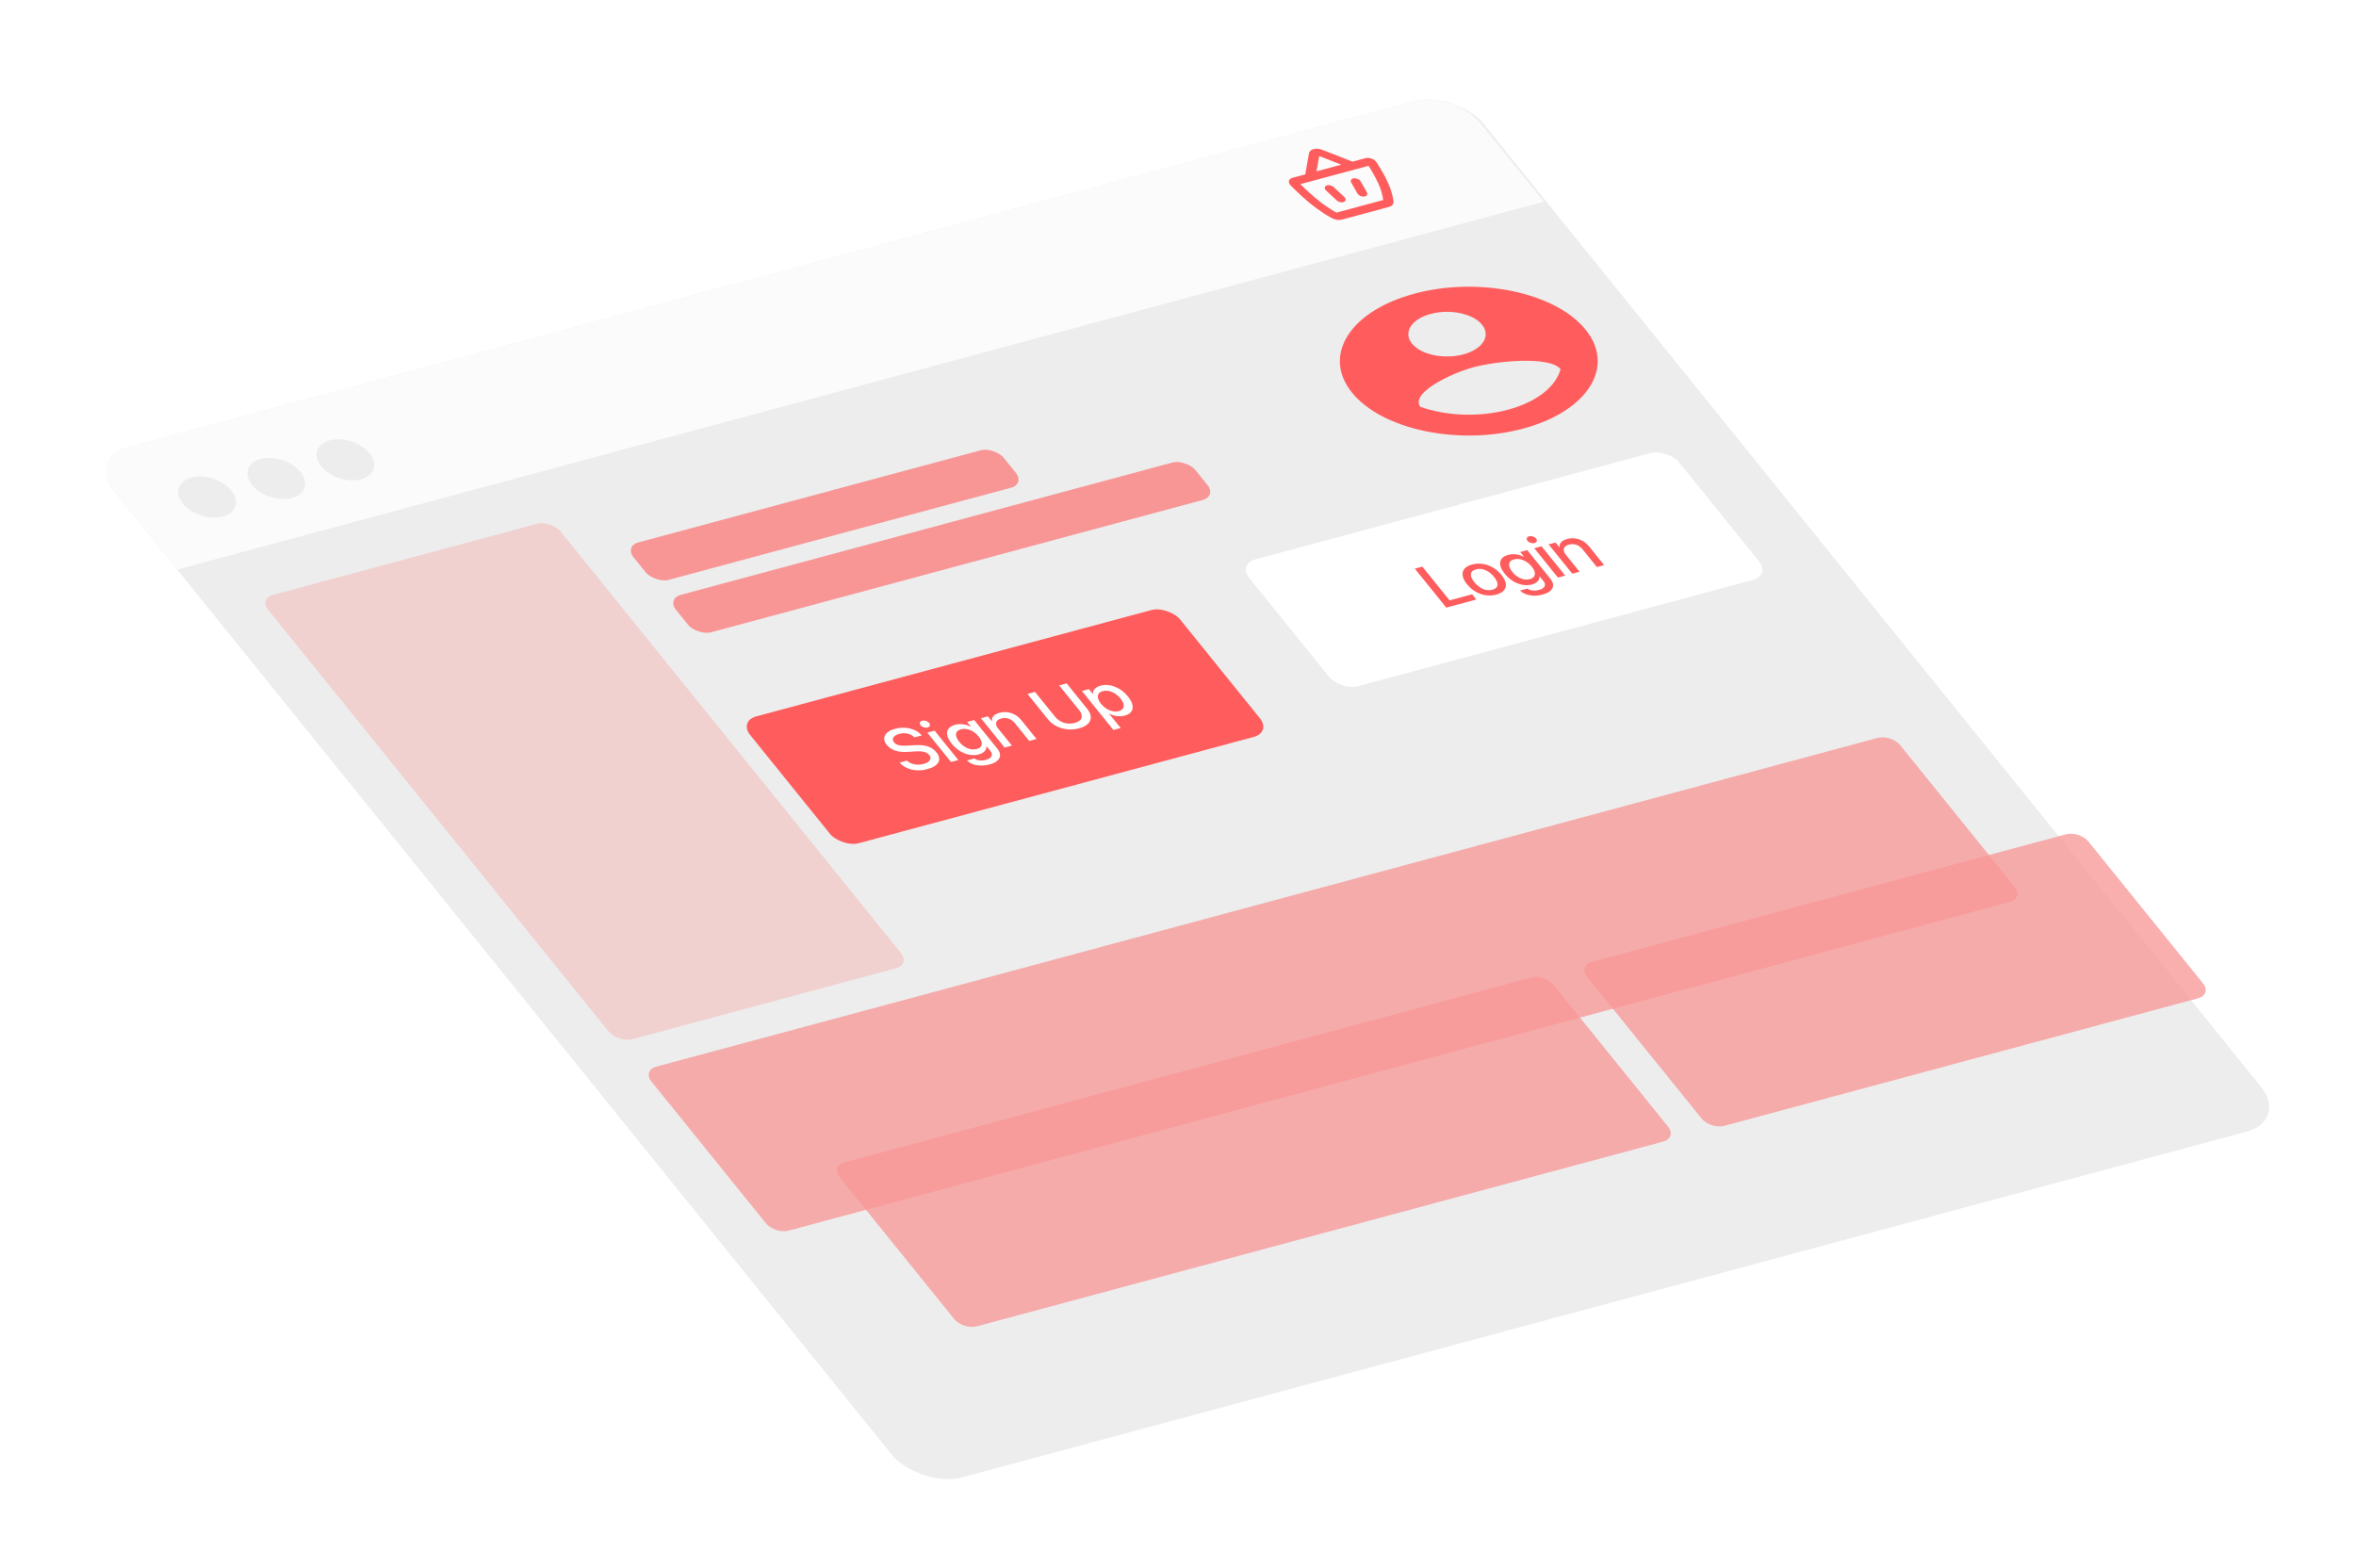 <?xml version="1.0" encoding="UTF-8"?> <svg xmlns="http://www.w3.org/2000/svg" width="329" height="219" viewBox="0 0 329 219" fill="none"><g filter="url(#filter0_d_165_214)"><rect width="197.873" height="185.021" rx="6" transform="matrix(0.966 -0.26 0.628 0.778 18 52.356)" fill="#EDEDED"></rect><path fill-rule="evenodd" clip-rule="evenodd" d="M194.607 43.201C198.806 48.4 209.523 50.651 218.528 48.227C227.533 45.803 231.433 39.616 227.234 34.418C223.035 29.219 212.319 26.967 203.314 29.392C194.308 31.816 190.408 38.002 194.607 43.201ZM212.772 33.725C214.035 35.288 212.868 37.139 210.16 37.868C207.452 38.597 204.247 37.923 202.984 36.36C201.721 34.797 202.888 32.946 205.596 32.217C208.304 31.488 211.509 32.162 212.772 33.725ZM204.16 45.193C202.695 43.305 208.343 40.535 211.605 39.657C214.852 38.783 222.174 38.062 223.736 39.923C223.108 42.316 220.476 44.492 216.398 45.59C212.319 46.688 207.74 46.453 204.16 45.193Z" fill="#FF5D5D"></path><rect width="53.499" height="6.726" rx="2" transform="matrix(0.966 -0.26 0.628 0.778 93.025 64.645)" fill="#F89696"></rect><rect width="75.086" height="6.726" rx="2" transform="matrix(0.966 -0.26 0.628 0.778 98.942 71.97)" fill="#F89696"></rect><rect width="42.233" height="79.792" rx="2" transform="matrix(0.966 -0.26 0.628 0.778 42 71.97)" fill="#F89696" fill-opacity="0.33"></rect><path fill-rule="evenodd" clip-rule="evenodd" d="M96.779 139.418C96.085 138.559 96.387 137.63 97.454 137.342L267.996 91.433C269.062 91.145 270.489 91.609 271.183 92.469L287.163 112.252C287.857 113.111 287.555 114.041 286.489 114.328L115.947 160.238C114.88 160.525 113.453 160.061 112.759 159.202L96.779 139.418Z" fill="#F89696" fill-opacity="0.76"></path><path d="M21.77 57.023C19.688 54.446 20.594 51.658 23.794 50.796L203.041 2.543C206.24 1.682 210.522 3.073 212.605 5.651L221.402 16.542L30.567 67.914L21.77 57.023Z" fill="#FBFBFB"></path><path fill-rule="evenodd" clip-rule="evenodd" d="M36.936 60.518C38.803 60.015 39.331 58.389 38.117 56.885C36.902 55.381 34.404 54.57 32.538 55.072C30.671 55.575 30.143 57.201 31.358 58.705C32.572 60.208 35.07 61.02 36.936 60.518ZM46.593 57.918C48.459 57.416 48.988 55.789 47.773 54.286C46.558 52.782 44.061 51.97 42.194 52.473C40.328 52.975 39.799 54.602 41.014 56.105C42.228 57.609 44.726 58.421 46.593 57.918ZM57.429 51.686C58.644 53.19 58.115 54.816 56.249 55.319C54.382 55.821 51.885 55.01 50.67 53.506C49.455 52.002 49.984 50.376 51.85 49.873C53.717 49.371 56.215 50.182 57.429 51.686Z" fill="#EDEDED"></path><g clip-path="url(#clip0_165_214)"><path d="M188.604 9.795C188.628 9.661 188.693 9.54 188.796 9.44C188.899 9.339 189.037 9.26 189.201 9.209C189.365 9.159 189.552 9.136 189.749 9.144C189.946 9.152 190.149 9.19 190.346 9.255L190.458 9.296L194.685 10.951L196.486 10.466C196.613 10.431 196.755 10.419 196.904 10.429C197.054 10.44 197.206 10.473 197.352 10.526C197.498 10.579 197.634 10.651 197.751 10.738C197.868 10.825 197.964 10.924 198.032 11.029L198.277 11.417L198.507 11.793L198.675 12.075L198.852 12.38L199.032 12.702L199.213 13.037L199.39 13.38C199.478 13.553 199.562 13.728 199.643 13.903C199.854 14.366 200.025 14.831 200.155 15.294L200.234 15.593L200.296 15.865L200.345 16.109L200.364 16.218L200.406 16.497C200.453 16.846 200.23 17.119 199.864 17.248L199.77 17.277L193.203 19.044C192.994 19.103 192.75 19.114 192.498 19.076C192.247 19.039 191.997 18.954 191.776 18.832L191.459 18.651L191.205 18.5C191.159 18.473 191.113 18.445 191.067 18.416L190.77 18.23C190.078 17.789 189.424 17.317 188.815 16.818C188.697 16.721 188.58 16.623 188.464 16.525L188.124 16.233L187.798 15.945L187.49 15.666L187.199 15.396L186.929 15.141L186.683 14.904L186.36 14.586L186.102 14.327C186.078 14.303 186.055 14.279 186.031 14.255C185.942 14.163 185.875 14.063 185.835 13.962C185.794 13.861 185.782 13.76 185.798 13.665C185.813 13.571 185.857 13.484 185.926 13.411C185.996 13.338 186.089 13.279 186.201 13.239L186.28 13.213L188.084 12.728L188.604 9.795ZM196.927 11.531L187.41 14.093L187.637 14.318L187.898 14.572L188.191 14.851L188.511 15.149C188.622 15.25 188.736 15.354 188.855 15.46L189.218 15.78C189.405 15.942 189.599 16.105 189.795 16.267C190.345 16.717 190.935 17.143 191.56 17.542L191.851 17.724L192.112 17.882L192.337 18.012L192.435 18.068L198.969 16.308L198.943 16.136L198.907 15.93L198.858 15.693C198.755 15.232 198.579 14.632 198.281 13.982C198.16 13.719 198.027 13.454 197.891 13.195L197.686 12.814L197.479 12.45L197.378 12.276L197.186 11.951L197.008 11.661L196.927 11.531ZM192.068 14.518L193.548 15.895C193.67 16.015 193.732 16.152 193.721 16.279C193.71 16.406 193.627 16.512 193.489 16.574C193.351 16.637 193.169 16.651 192.982 16.614C192.795 16.576 192.617 16.491 192.487 16.375L191.007 14.998C190.939 14.938 190.887 14.872 190.852 14.804C190.817 14.736 190.8 14.667 190.803 14.601C190.806 14.535 190.828 14.474 190.868 14.42C190.908 14.367 190.965 14.323 191.036 14.291C191.107 14.259 191.191 14.239 191.281 14.233C191.372 14.227 191.469 14.235 191.565 14.256C191.661 14.277 191.755 14.312 191.842 14.356C191.928 14.401 192.005 14.456 192.068 14.518ZM194.795 13.289L194.87 13.276C195.031 13.257 195.214 13.283 195.382 13.351C195.55 13.418 195.692 13.523 195.781 13.644L195.818 13.702L196.695 15.242C196.768 15.371 196.774 15.503 196.712 15.611C196.65 15.718 196.524 15.794 196.361 15.822C196.197 15.85 196.008 15.828 195.832 15.761C195.656 15.694 195.507 15.587 195.414 15.461L195.376 15.403L194.499 13.863C194.429 13.739 194.42 13.612 194.474 13.506C194.528 13.4 194.642 13.323 194.795 13.289ZM190.034 10.168L189.655 12.305L193.113 11.374L190.034 10.168Z" fill="#FF5D5D"></path></g><g filter="url(#filter1_d_165_214)"><rect width="62.134" height="22.771" rx="2.483" transform="matrix(0.966 -0.26 0.628 0.778 111 86.075)" fill="#FF5D5D"></rect><path d="M133.429 91.879L134.463 91.6C134.718 91.859 135.06 92.031 135.488 92.114C135.917 92.198 136.354 92.18 136.801 92.06C137.225 91.945 137.511 91.772 137.658 91.54C137.807 91.306 137.784 91.068 137.587 90.824C137.416 90.613 137.179 90.467 136.875 90.387C136.568 90.304 136.162 90.278 135.656 90.311L134.643 90.377C133.925 90.423 133.321 90.367 132.831 90.208C132.345 90.048 131.948 89.778 131.642 89.398C131.264 88.931 131.184 88.488 131.402 88.071C131.623 87.654 132.096 87.347 132.82 87.152C133.532 86.961 134.231 86.952 134.918 87.125C135.603 87.296 136.143 87.614 136.539 88.08L135.518 88.355C135.27 88.094 134.953 87.921 134.568 87.835C134.186 87.748 133.791 87.759 133.382 87.869C132.976 87.978 132.706 88.143 132.572 88.363C132.441 88.582 132.473 88.812 132.668 89.053C132.822 89.244 133.045 89.376 133.334 89.448C133.622 89.517 134.02 89.537 134.528 89.507L135.392 89.454C136.19 89.398 136.839 89.449 137.338 89.605C137.838 89.758 138.249 90.035 138.572 90.435C138.982 90.943 139.074 91.409 138.848 91.835C138.619 92.257 138.104 92.577 137.302 92.793C136.549 92.995 135.822 93.015 135.121 92.852C134.42 92.685 133.856 92.361 133.429 91.879ZM140.616 91.79L137.307 87.694L138.323 87.421L141.632 91.517L140.616 91.79ZM137.657 86.723C137.615 86.844 137.511 86.927 137.346 86.972C137.18 87.016 137.003 87.009 136.814 86.95C136.624 86.888 136.476 86.791 136.37 86.66C136.262 86.527 136.23 86.4 136.272 86.278C136.314 86.157 136.418 86.073 136.584 86.029C136.749 85.984 136.926 85.992 137.115 86.051C137.304 86.111 137.452 86.207 137.559 86.34C137.665 86.471 137.698 86.599 137.657 86.723ZM144.219 89.98C144.631 89.869 144.861 89.656 144.91 89.34C144.959 89.02 144.818 88.654 144.484 88.242C144.149 87.827 143.753 87.526 143.295 87.34C142.84 87.154 142.407 87.116 141.995 87.227C141.586 87.337 141.359 87.551 141.316 87.868C141.276 88.186 141.425 88.554 141.764 88.974C142.101 89.391 142.492 89.692 142.937 89.875C143.382 90.055 143.81 90.09 144.219 89.98ZM145.972 92.144C145.36 92.309 144.769 92.339 144.199 92.236C143.629 92.132 143.178 91.912 142.846 91.576L143.871 91.3C144.055 91.443 144.294 91.532 144.588 91.566C144.881 91.6 145.184 91.575 145.496 91.491C145.899 91.383 146.156 91.217 146.269 90.994C146.381 90.771 146.33 90.526 146.114 90.26L145.569 89.584L145.546 89.591C145.578 89.852 145.501 90.083 145.315 90.286C145.131 90.486 144.859 90.634 144.5 90.731C143.863 90.902 143.2 90.855 142.509 90.587C141.819 90.317 141.224 89.871 140.722 89.25C140.212 88.619 139.999 88.064 140.084 87.585C140.169 87.103 140.538 86.774 141.19 86.598C141.549 86.501 141.923 86.479 142.31 86.531C142.696 86.58 143.058 86.697 143.397 86.881L143.416 86.876L142.867 86.197L143.851 85.933L147.074 89.923C147.468 90.411 147.565 90.853 147.365 91.25C147.17 91.648 146.706 91.947 145.972 92.144ZM148.103 89.775L144.794 85.679L145.763 85.418L146.321 86.108L146.34 86.103C146.259 85.528 146.612 85.134 147.398 84.922C147.96 84.771 148.511 84.788 149.052 84.973C149.594 85.155 150.055 85.481 150.435 85.951L152.555 88.576L151.539 88.85L149.544 86.379C149.292 86.067 149.001 85.855 148.67 85.742C148.337 85.626 147.985 85.619 147.614 85.719C147.23 85.822 147.001 86.004 146.927 86.266C146.855 86.524 146.949 86.814 147.209 87.136L149.119 89.501L148.103 89.775ZM152.345 82.007L155.139 85.465C155.46 85.863 155.867 86.143 156.36 86.308C156.855 86.468 157.366 86.478 157.894 86.336C158.421 86.194 158.737 85.962 158.842 85.639C158.945 85.315 158.835 84.954 158.514 84.557L155.721 81.098L156.765 80.817L159.616 84.347C160.098 84.943 160.241 85.492 160.047 85.995C159.852 86.497 159.336 86.861 158.5 87.086C157.663 87.311 156.849 87.305 156.058 87.069C155.266 86.832 154.629 86.415 154.148 85.819L151.296 82.289L152.345 82.007ZM161.487 81.134C162.137 80.96 162.81 81.009 163.506 81.284C164.206 81.558 164.812 82.012 165.324 82.645C165.834 83.276 166.048 83.836 165.967 84.323C165.886 84.807 165.526 85.135 164.886 85.307C164.521 85.406 164.15 85.43 163.773 85.382C163.393 85.331 163.036 85.213 162.7 85.028L162.681 85.033L164.305 87.043L163.289 87.317L158.899 81.882L159.877 81.618L160.426 82.297L160.449 82.291C160.414 82.031 160.49 81.798 160.677 81.591C160.864 81.382 161.135 81.229 161.487 81.134ZM164.045 84.689C164.457 84.578 164.685 84.362 164.73 84.041C164.774 83.719 164.626 83.348 164.285 82.925C163.944 82.503 163.546 82.198 163.091 82.011C162.636 81.825 162.202 81.787 161.79 81.898C161.388 82.006 161.165 82.222 161.123 82.546C161.08 82.87 161.226 83.24 161.56 83.659C161.902 84.078 162.3 84.382 162.754 84.573C163.209 84.759 163.639 84.798 164.045 84.689Z" fill="white"></path></g><rect width="62.134" height="22.773" rx="2.483" transform="matrix(0.966 -0.26 0.628 0.778 178.692 67.151)" fill="white"></rect><path d="M211.382 71.373L211.973 72.104L207.778 73.234L203.382 67.791L204.431 67.508L208.236 72.22L211.382 71.373ZM216.063 70.374C215.936 70.868 215.505 71.213 214.768 71.412C214.032 71.61 213.294 71.579 212.556 71.319C211.817 71.058 211.188 70.606 210.668 69.962C210.15 69.321 209.955 68.752 210.082 68.256C210.212 67.758 210.644 67.411 211.377 67.213C212.111 67.016 212.848 67.049 213.589 67.312C214.327 67.572 214.956 68.024 215.476 68.668C215.996 69.312 216.192 69.88 216.063 70.374ZM212.907 70.632C213.352 70.815 213.789 70.849 214.22 70.733C214.651 70.617 214.886 70.402 214.925 70.088C214.967 69.774 214.808 69.393 214.446 68.945C214.085 68.498 213.682 68.182 213.237 67.999C212.794 67.812 212.357 67.776 211.926 67.892C211.495 68.008 211.26 68.225 211.219 68.542C211.179 68.859 211.338 69.24 211.698 69.685C212.058 70.13 212.461 70.446 212.907 70.632ZM219.45 69.251C219.862 69.14 220.093 68.927 220.141 68.611C220.191 68.291 220.049 67.925 219.716 67.513C219.381 67.098 218.985 66.797 218.527 66.612C218.072 66.425 217.638 66.387 217.226 66.498C216.817 66.608 216.591 66.822 216.548 67.14C216.507 67.457 216.657 67.825 216.996 68.245C217.333 68.662 217.724 68.963 218.169 69.146C218.614 69.326 219.041 69.361 219.45 69.251ZM221.204 71.415C220.592 71.58 220.001 71.61 219.431 71.507C218.861 71.403 218.41 71.183 218.077 70.847L219.103 70.571C219.287 70.714 219.526 70.803 219.819 70.837C220.113 70.871 220.416 70.847 220.728 70.763C221.131 70.654 221.388 70.488 221.501 70.265C221.613 70.042 221.562 69.797 221.346 69.531L220.801 68.856L220.777 68.862C220.809 69.123 220.733 69.355 220.547 69.558C220.363 69.757 220.091 69.905 219.732 70.002C219.095 70.173 218.431 70.126 217.741 69.858C217.051 69.588 216.455 69.142 215.954 68.521C215.444 67.89 215.231 67.335 215.315 66.856C215.401 66.374 215.77 66.045 216.422 65.869C216.781 65.773 217.154 65.75 217.542 65.802C217.928 65.851 218.29 65.968 218.629 66.152L218.648 66.147L218.099 65.468L219.082 65.204L222.306 69.194C222.7 69.682 222.797 70.124 222.597 70.521C222.402 70.92 221.937 71.218 221.204 71.415ZM223.372 69.036L220.063 64.94L221.079 64.666L224.388 68.762L223.372 69.036ZM220.413 63.968C220.371 64.09 220.267 64.173 220.101 64.218C219.936 64.262 219.759 64.255 219.57 64.195C219.38 64.133 219.232 64.037 219.126 63.906C219.018 63.773 218.986 63.645 219.028 63.524C219.07 63.402 219.174 63.319 219.34 63.275C219.505 63.23 219.682 63.237 219.871 63.297C220.059 63.356 220.208 63.453 220.315 63.586C220.421 63.717 220.453 63.844 220.413 63.968ZM225.374 68.497L222.065 64.401L223.034 64.14L223.592 64.83L223.61 64.825C223.53 64.25 223.882 63.856 224.669 63.645C225.231 63.493 225.782 63.51 226.323 63.695C226.865 63.877 227.326 64.203 227.706 64.673L229.826 67.298L228.81 67.572L226.815 65.101C226.563 64.79 226.272 64.577 225.941 64.464C225.608 64.349 225.256 64.341 224.885 64.441C224.501 64.544 224.272 64.727 224.198 64.988C224.126 65.247 224.219 65.537 224.479 65.859L226.39 68.224L225.374 68.497Z" fill="#FF5D5D"></path></g><path fill-rule="evenodd" clip-rule="evenodd" d="M221.62 136.411C220.926 135.552 221.228 134.622 222.295 134.335L288.473 116.52C289.539 116.233 290.967 116.697 291.661 117.556L307.641 137.339C308.335 138.199 308.033 139.128 306.966 139.415L240.788 157.23C239.721 157.517 238.294 157.054 237.6 156.194L221.62 136.411Z" fill="#F89696" fill-opacity="0.76"></path><path fill-rule="evenodd" clip-rule="evenodd" d="M117.257 164.411C116.563 163.552 116.865 162.622 117.931 162.335L213.774 136.534C214.84 136.247 216.268 136.711 216.962 137.57L232.941 157.354C233.636 158.213 233.334 159.142 232.267 159.429L136.425 185.23C135.358 185.517 133.931 185.054 133.237 184.194L117.257 164.411Z" fill="#F89696" fill-opacity="0.76"></path><defs><filter id="filter0_d_165_214" x="0.064" y="0.982" width="328.926" height="217.75" filterUnits="userSpaceOnUse" color-interpolation-filters="sRGB"><feFlood flood-opacity="0" result="BackgroundImageFix"></feFlood><feColorMatrix in="SourceAlpha" type="matrix" values="0 0 0 0 0 0 0 0 0 0 0 0 0 0 0 0 0 0 127 0" result="hardAlpha"></feColorMatrix><feOffset dx="-5.813" dy="11.625"></feOffset><feGaussianBlur stdDeviation="6.062"></feGaussianBlur><feComposite in2="hardAlpha" operator="out"></feComposite><feColorMatrix type="matrix" values="0 0 0 0 0 0 0 0 0 0 0 0 0 0 0 0 0 0 0.16 0"></feColorMatrix><feBlend mode="normal" in2="BackgroundImageFix" result="effect1_dropShadow_165_214"></feBlend><feBlend mode="normal" in="SourceGraphic" in2="effect1_dropShadow_165_214" result="shape"></feBlend></filter><filter id="filter1_d_165_214" x="104.897" y="68.263" width="82.512" height="43.186" filterUnits="userSpaceOnUse" color-interpolation-filters="sRGB"><feFlood flood-opacity="0" result="BackgroundImageFix"></feFlood><feColorMatrix in="SourceAlpha" type="matrix" values="0 0 0 0 0 0 0 0 0 0 0 0 0 0 0 0 0 0 127 0" result="hardAlpha"></feColorMatrix><feOffset dx="-2" dy="3"></feOffset><feGaussianBlur stdDeviation="2.6"></feGaussianBlur><feComposite in2="hardAlpha" operator="out"></feComposite><feColorMatrix type="matrix" values="0 0 0 0 0 0 0 0 0 0 0 0 0 0 0 0 0 0 0.25 0"></feColorMatrix><feBlend mode="normal" in2="BackgroundImageFix" result="effect1_dropShadow_165_214"></feBlend><feBlend mode="normal" in="SourceGraphic" in2="effect1_dropShadow_165_214" result="shape"></feBlend></filter><clipPath id="clip0_165_214"><rect width="15" height="15" fill="white" transform="matrix(0.966 -0.26 0.628 0.778 181 9.899)"></rect></clipPath></defs></svg> 